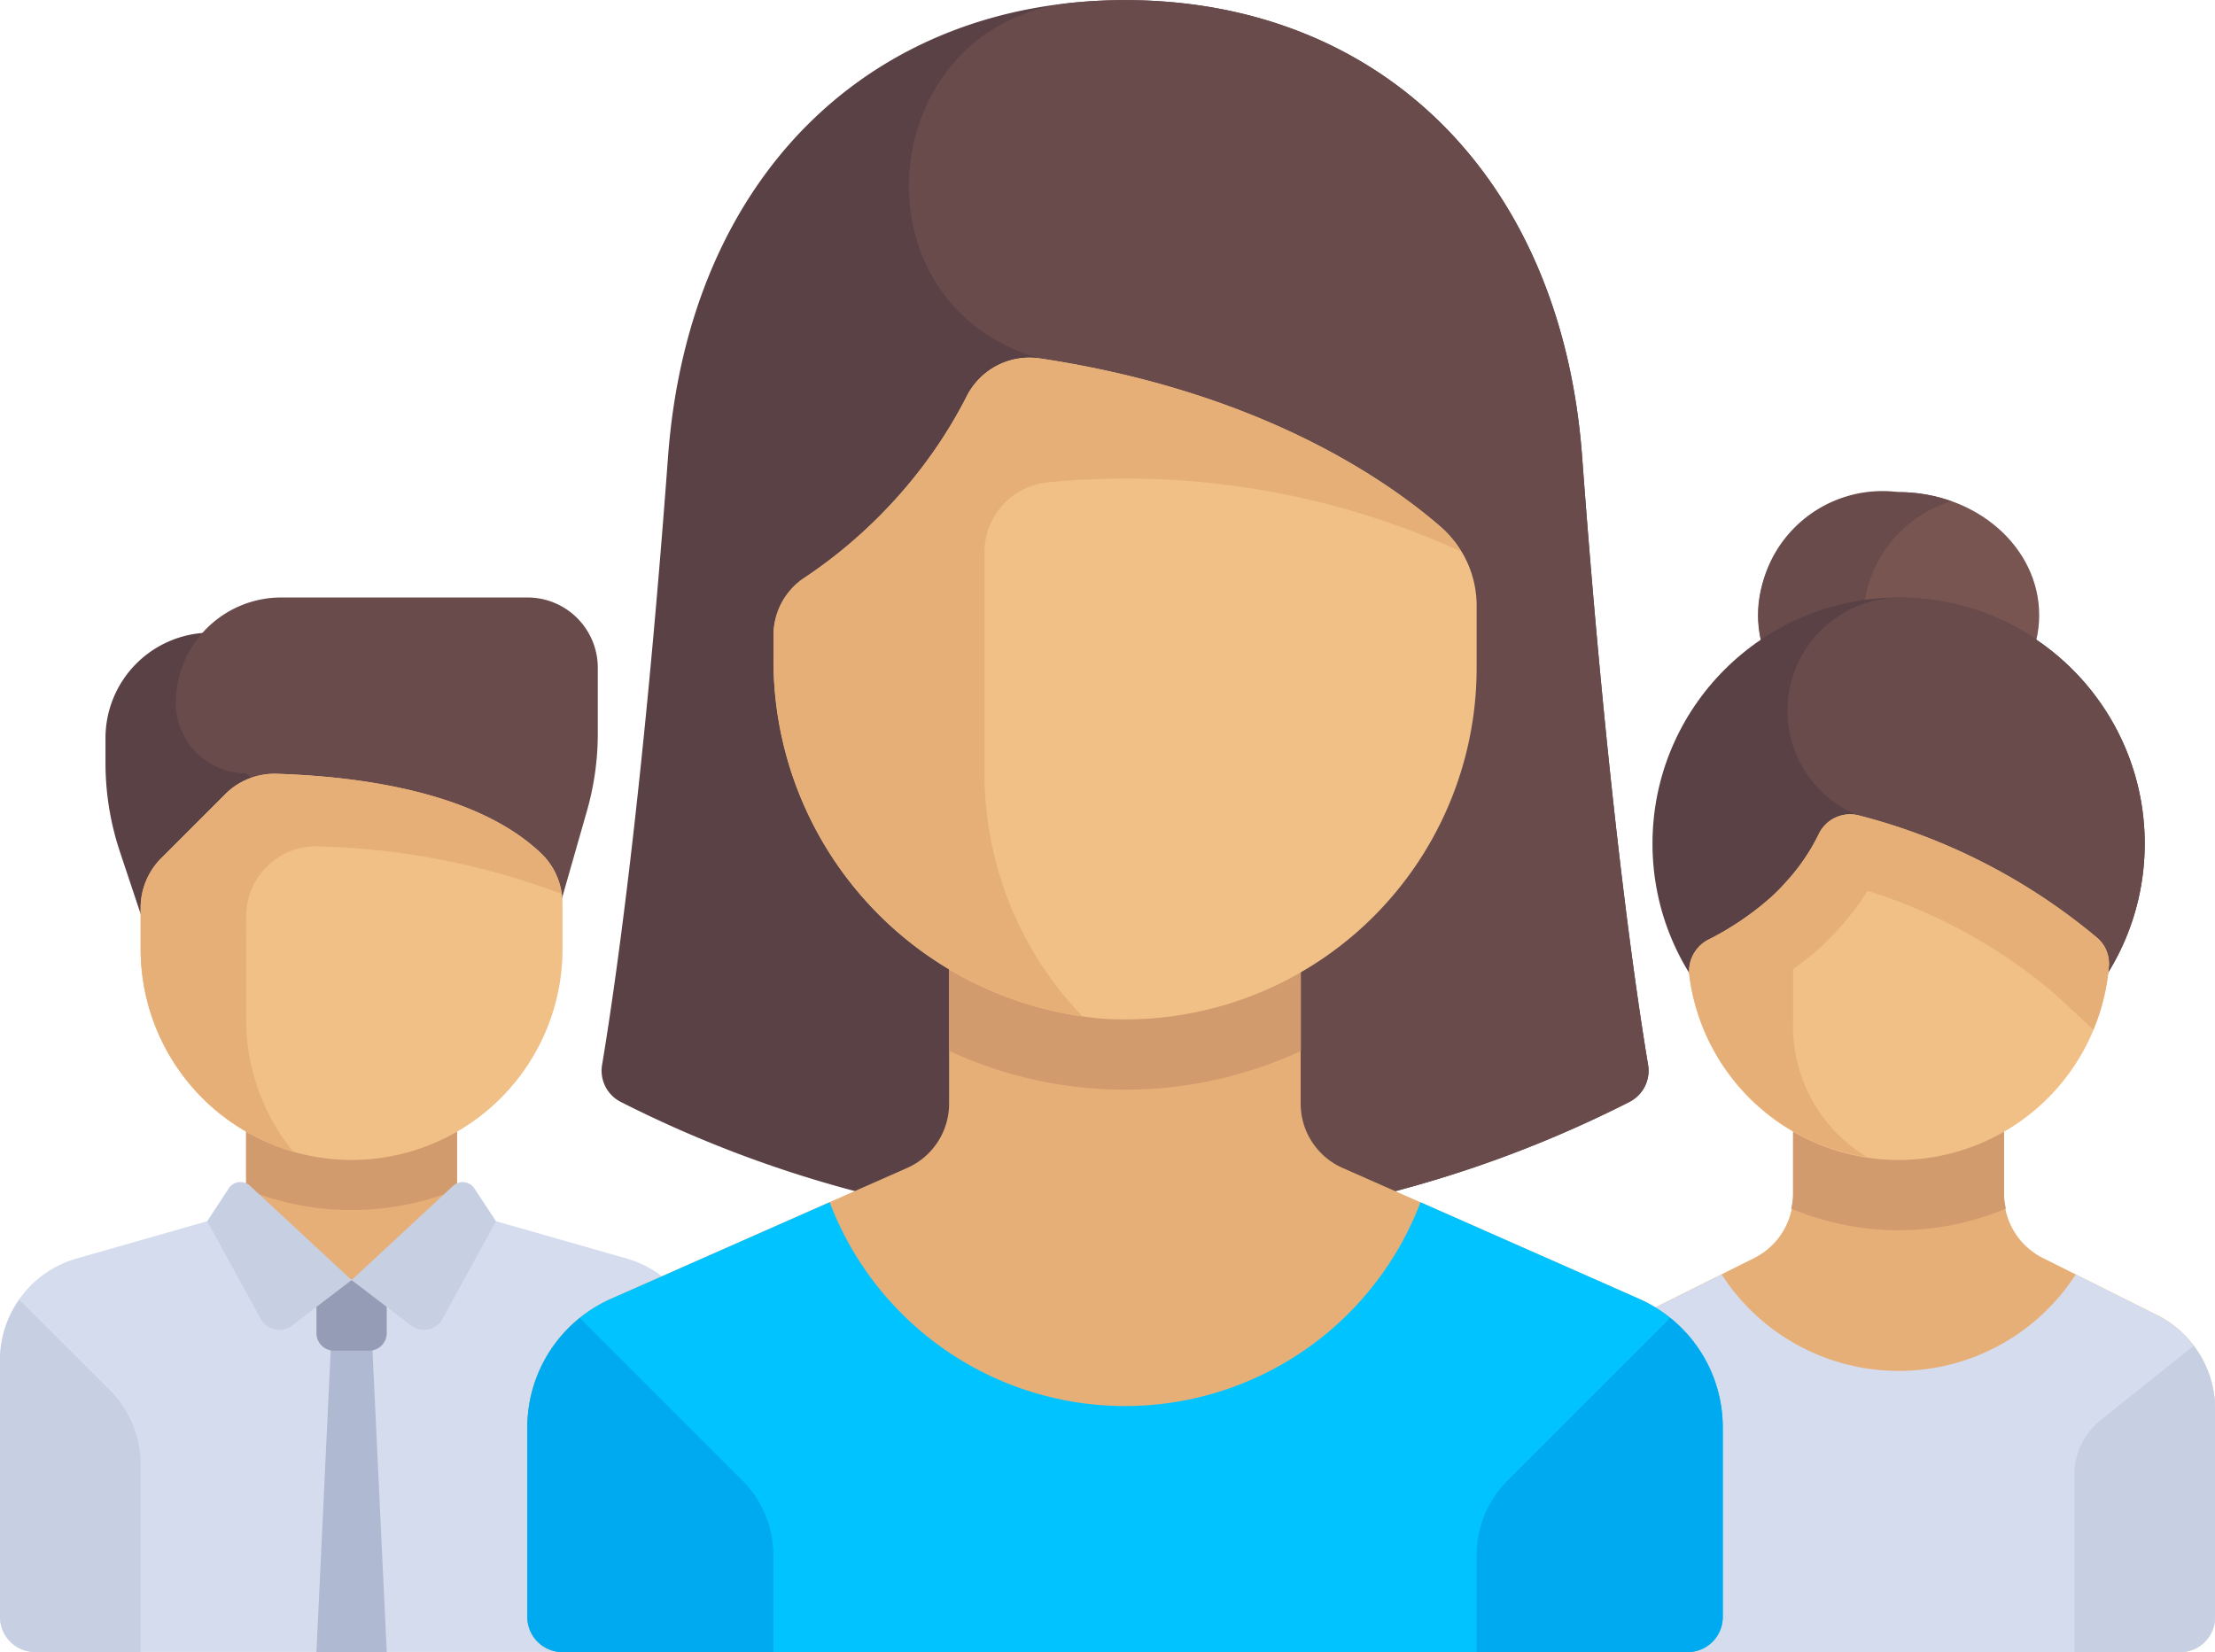 <svg xmlns="http://www.w3.org/2000/svg" width="65.68" height="48.999" viewBox="0 0 65.68 48.999"><g transform="translate(0 -65.015)"><ellipse cx="4.17" cy="3.649" rx="4.17" ry="3.649" transform="translate(52.127 79.611)" fill="#785550"/><path d="M409.477,182.443a3.685,3.685,0,0,1,2.606-3.378,4.667,4.667,0,0,0-1.564-.271,3.681,3.681,0,1,0,0,7.3,4.667,4.667,0,0,0,1.564-.271A3.685,3.685,0,0,1,409.477,182.443Z" transform="translate(-354.222 -99.183)" fill="#694b4b"/><path d="M382.751,323.633l-3.374-1.687a2.085,2.085,0,0,1-1.153-1.865v-3.128h-6.255v3.128a2.085,2.085,0,0,1-1.153,1.865l-3.374,1.687a3.127,3.127,0,0,0-1.729,2.8v6.161a1.042,1.042,0,0,0,1.043,1.043h16.681a1.043,1.043,0,0,0,1.043-1.043V326.43A3.128,3.128,0,0,0,382.751,323.633Z" transform="translate(-318.8 -219.619)" fill="#e6af78"/><path d="M417.22,321.123a8.24,8.24,0,0,0,3.183-.643,2.05,2.05,0,0,1-.056-.4v-3.128h-6.255v3.128a2.051,2.051,0,0,1-.056.4A8.284,8.284,0,0,0,417.22,321.123Z" transform="translate(-360.923 -219.619)" fill="#d29b6e"/><path d="M382.751,360.856l-2.4-1.2a6.247,6.247,0,0,1-10.5,0l-2.4,1.2a3.128,3.128,0,0,0-1.729,2.8v6.161a1.043,1.043,0,0,0,1.043,1.043h16.681a1.043,1.043,0,0,0,1.043-1.043v-6.161A3.128,3.128,0,0,0,382.751,360.856Z" transform="translate(-318.8 -256.842)" fill="#d5dced"/><circle cx="7.298" cy="7.298" r="7.298" transform="translate(49 82.738)" fill="#5a4146"/><path d="M423.63,209.46a7.314,7.314,0,0,0-5.61-6.107,7.508,7.508,0,0,0-1.574-.179,3.355,3.355,0,0,0-1.521,6.337,2.739,2.739,0,0,0,.276.119l3.632,6.575s.968.066,1.944.1A7.283,7.283,0,0,0,423.63,209.46Z" transform="translate(-360.104 -120.436)" fill="#694b4b"/><path d="M396.641,263.524h0a6.256,6.256,0,0,1-6.2-5.445,1.052,1.052,0,0,1,.557-1.084,8.7,8.7,0,0,0,1.845-1.246,6.023,6.023,0,0,0,1.426-1.877,1.032,1.032,0,0,1,1.175-.571,17.962,17.962,0,0,1,7.076,3.626,1.008,1.008,0,0,1,.359.838A6.256,6.256,0,0,1,396.641,263.524Z" transform="translate(-340.344 -164.105)" fill="#f0c087"/><path d="M402.518,256.925a17.961,17.961,0,0,0-7.076-3.626,1.032,1.032,0,0,0-1.175.571,5.968,5.968,0,0,1-.953,1.391v0a5.576,5.576,0,0,1-.473.483,8.7,8.7,0,0,1-1.845,1.246,1.052,1.052,0,0,0-.557,1.084,6.247,6.247,0,0,0,5.255,5.358,4.536,4.536,0,0,1-2.179-4.082v-1.486c.237-.175.475-.349.715-.563a8.3,8.3,0,0,0,1.491-1.759,15.744,15.744,0,0,1,5.434,2.956c.2.173.688.625,1.262,1.163a6.208,6.208,0,0,0,.462-1.9A1.008,1.008,0,0,0,402.518,256.925Z" transform="translate(-340.344 -164.105)" fill="#e6af78"/><path d="M483.027,376.18a3.12,3.12,0,0,1,.635,1.879v6.161a1.043,1.043,0,0,1-1.043,1.043h-3.128V380.01a2.085,2.085,0,0,1,.783-1.628Z" transform="translate(-417.982 -271.249)" fill="#c7cfe2"/><path d="M24.381,214.43v.732a8.344,8.344,0,0,0,.428,2.637l1.657,4.971h3.128V211.3H27.509A3.128,3.128,0,0,0,24.381,214.43Z" transform="translate(-21.253 -127.521)" fill="#5a4146"/><path d="M52.824,209.511l-1.764,6.175-8.34-7.3a2.085,2.085,0,0,1-2.085-2.085h0a3.128,3.128,0,0,1,3.128-3.128h7.3a2.085,2.085,0,0,1,2.085,2.085v1.959A8.339,8.339,0,0,1,52.824,209.511Z" transform="translate(-35.422 -120.437)" fill="#694b4b"/><rect width="6.255" height="4.614" transform="translate(7.298 98.376)" fill="#e6af78"/><path d="M56.889,326.994a8.272,8.272,0,0,0,6.255,0v-1.915H56.889Z" transform="translate(-49.591 -226.703)" fill="#d29b6e"/><path d="M18.582,346.232l-5.03-1.437-3.127,2.075L7.3,344.795l-5.029,1.437A3.128,3.128,0,0,0,0,349.239v7.622A1.043,1.043,0,0,0,1.043,357.9H19.808a1.043,1.043,0,0,0,1.043-1.043v-7.622A3.128,3.128,0,0,0,18.582,346.232Z" transform="translate(0 -243.89)" fill="#d5dced"/><path d="M75.228,372.073H73.143l.521-11.024h1.043Z" transform="translate(-63.76 -258.059)" fill="#afb9d2"/><path d="M38.763,255.364h0a6.255,6.255,0,0,1-6.255-6.255v-1.221a2.085,2.085,0,0,1,.611-1.474l1.89-1.89a2.061,2.061,0,0,1,1.514-.613c3.333.105,6.282.819,7.895,2.394a2.058,2.058,0,0,1,.6,1.477v1.328A6.255,6.255,0,0,1,38.763,255.364Z" transform="translate(-28.338 -155.946)" fill="#f0c087"/><path d="M35.636,248.146a2.081,2.081,0,0,1,2.21-2.082,22,22,0,0,1,7.144,1.408,2.016,2.016,0,0,0-.572-1.168c-1.612-1.575-4.562-2.289-7.895-2.394h0a2.061,2.061,0,0,0-1.513.613l-1.89,1.891a2.085,2.085,0,0,0-.611,1.474v1.221a6.254,6.254,0,0,0,4.522,6.007,6.2,6.2,0,0,1-1.394-3.922Z" transform="translate(-28.338 -155.945)" fill="#e6af78"/><path d="M4.17,370.391a3.128,3.128,0,0,0-.916-2.212L.57,365.5A3.115,3.115,0,0,0,0,367.285v7.622a1.043,1.043,0,0,0,1.043,1.043H4.17Z" transform="translate(0 -261.935)" fill="#c7cfe2"/><path d="M74.707,363.134H73.664a.521.521,0,0,1-.521-.521v-1.564h2.085v1.564A.521.521,0,0,1,74.707,363.134Z" transform="translate(-63.76 -258.059)" fill="#959cb5"/><g transform="translate(6.145 100.077)"><path d="M52.182,341.245l-1.767,1.35a.625.625,0,0,1-.928-.2L47.9,339.5l.638-.973a.417.417,0,0,1,.632-.077Z" transform="translate(-47.901 -338.341)" fill="#c7cfe2"/><path d="M81.27,341.245l1.767,1.35a.625.625,0,0,0,.928-.2l1.585-2.895-.638-.973a.417.417,0,0,0-.632-.077Z" transform="translate(-76.989 -338.341)" fill="#c7cfe2"/></g><path d="M154.58,101.5A35.266,35.266,0,0,0,169.529,97.7a1.04,1.04,0,0,0,.559-1.1c-.324-1.933-1.194-7.724-1.955-18.028-.619-8.382-6.068-13.553-13.553-13.553s-12.934,5.171-13.553,13.553c-.761,10.3-1.632,16.1-1.955,18.028a1.04,1.04,0,0,0,.559,1.1A35.269,35.269,0,0,0,154.58,101.5Z" transform="translate(-121.219)" fill="#5a4146"/><path d="M231.452,97.7a1.04,1.04,0,0,0,.559-1.1c-.324-1.933-1.194-7.724-1.955-18.028-.619-8.382-6.068-13.553-13.553-13.553q-.787,0-1.543.076c-5.827.58-6.7,8.809-1.1,10.518.089.027.139.04.139.04l2.084,25.844.008.007A35.014,35.014,0,0,0,231.452,97.7Z" transform="translate(-183.141 -0.001)" fill="#694b4b"/><path d="M121.9,304.252v-5.623a4.17,4.17,0,0,1,2.485-3.815l8.782-3.879a2.085,2.085,0,0,0,1.243-1.907v-4.584h10.425v4.584a2.085,2.085,0,0,0,1.243,1.907l8.782,3.879a4.17,4.17,0,0,1,2.485,3.815v5.623a1.043,1.043,0,0,1-1.043,1.043H122.948A1.042,1.042,0,0,1,121.9,304.252Z" transform="translate(-106.267 -191.28)" fill="#e6af78"/><path d="M154.865,345.842l-6.478-2.861a9.37,9.37,0,0,1-17.52,0l-6.478,2.861a4.17,4.17,0,0,0-2.485,3.815v5.623a1.043,1.043,0,0,0,1.043,1.043h33.361a1.043,1.043,0,0,0,1.043-1.043v-5.623A4.17,4.17,0,0,0,154.865,345.842Z" transform="translate(-106.266 -242.308)" fill="#00c3ff"/><path d="M219.429,287.466a12.4,12.4,0,0,0,10.425,0v-3.022H219.429v3.022Z" transform="translate(-191.28 -191.28)" fill="#d29b6e"/><path d="M198.592,152.752c-1.674-1.456-5.432-4.03-11.879-5.005a2.085,2.085,0,0,0-2.189,1.115,14.249,14.249,0,0,1-4.861,5.418,2.043,2.043,0,0,0-.87,1.693v.592a10.663,10.663,0,0,0,9.731,10.76,10.426,10.426,0,0,0,11.119-10.4v-1.829A3.093,3.093,0,0,0,198.592,152.752Z" transform="translate(-155.857 -72.098)" fill="#f0c087"/><path d="M199.176,153.471a2.991,2.991,0,0,0-.584-.719c-1.674-1.456-5.433-4.03-11.879-5.005a2.085,2.085,0,0,0-2.189,1.115,12.094,12.094,0,0,1-.629,1.11,14.734,14.734,0,0,1-4.216,4.3,2.063,2.063,0,0,0-.886,1.7v.592a10.688,10.688,0,0,0,9.161,10.694,10.382,10.382,0,0,1-2.905-7.209v-6.554a2.081,2.081,0,0,1,1.873-2.076A23.868,23.868,0,0,1,199.176,153.471Z" transform="translate(-155.856 -72.098)" fill="#e6af78"/><g transform="translate(15.638 104.106)"><path d="M123.464,369.742a4.164,4.164,0,0,0-1.559,3.243v5.623a1.043,1.043,0,0,0,1.043,1.043H129.2v-2.875a3.128,3.128,0,0,0-.916-2.212Z" transform="translate(-121.905 -369.742)" fill="#00aaf0"/><path d="M347.071,369.742a4.164,4.164,0,0,1,1.559,3.243v5.623a1.043,1.043,0,0,1-1.043,1.043h-6.255v-2.875a3.128,3.128,0,0,1,.916-2.212Z" transform="translate(-313.185 -369.742)" fill="#00aaf0"/></g></g></svg>